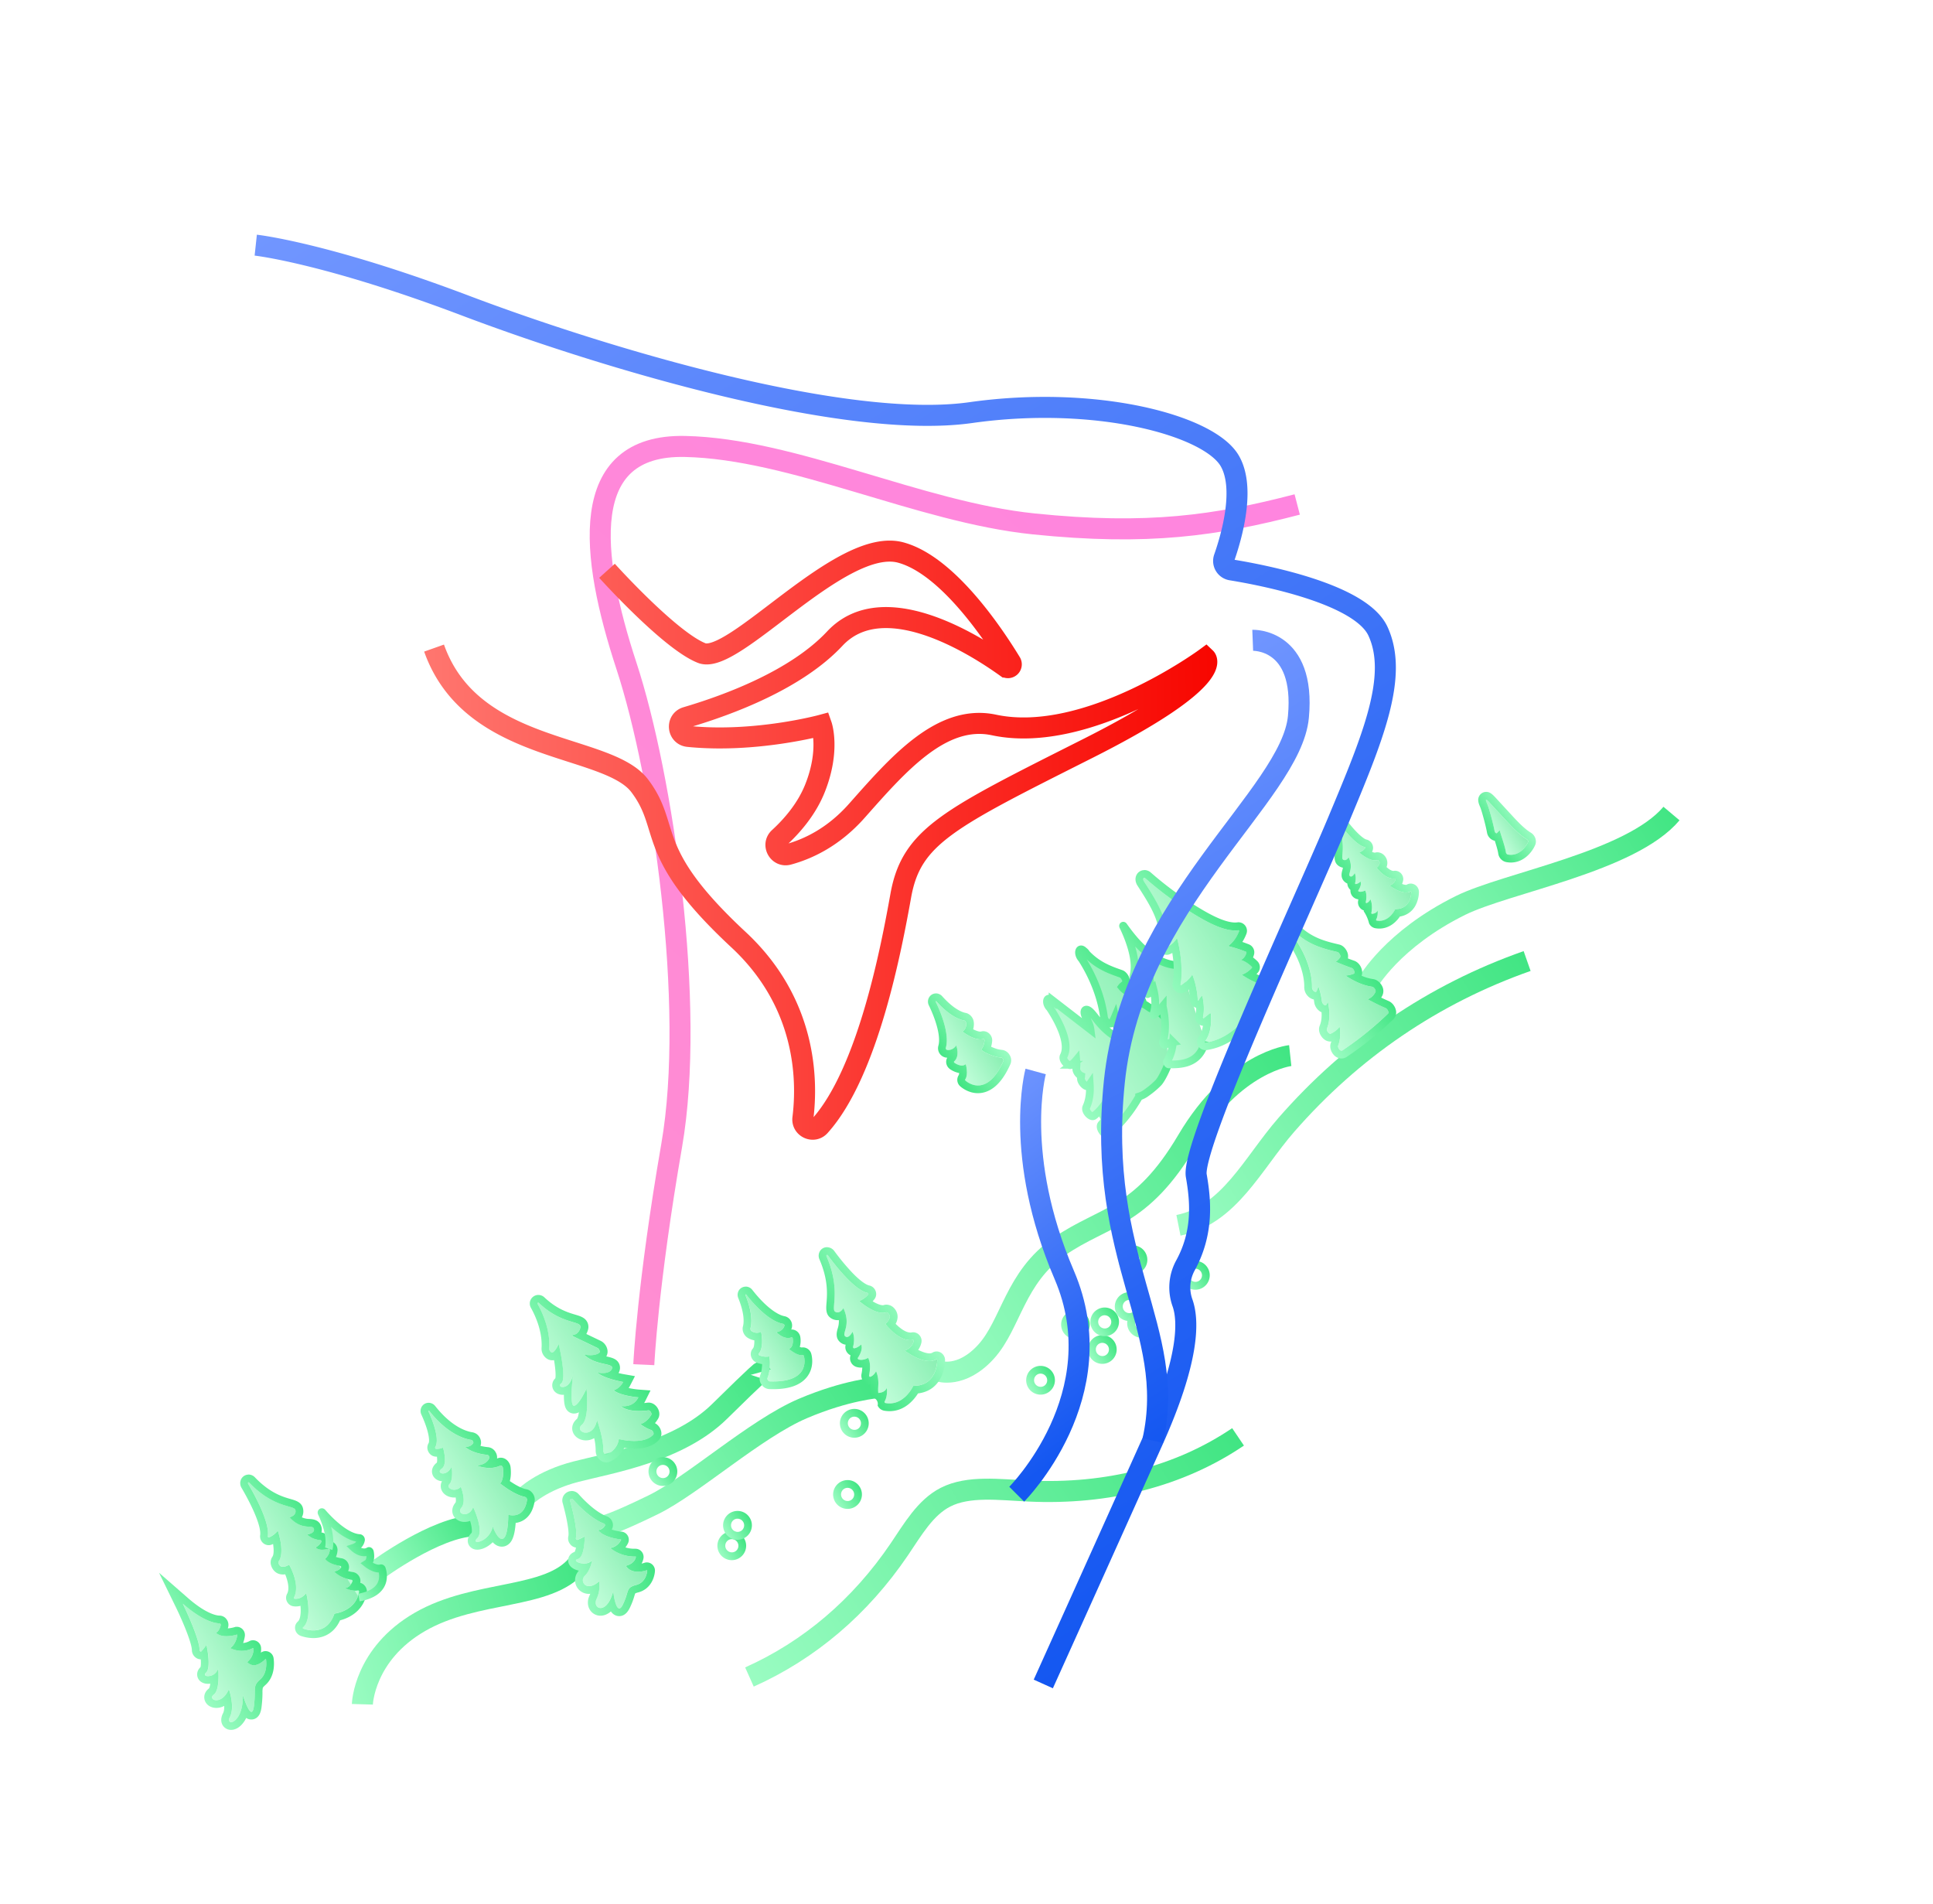 <svg id="Layer_1" data-name="Layer 1" xmlns="http://www.w3.org/2000/svg" xmlns:xlink="http://www.w3.org/1999/xlink" viewBox="0 0 2471.57 2433.84"><defs><style>.cls-1,.cls-18,.cls-19,.cls-20,.cls-21,.cls-22,.cls-23,.cls-24,.cls-25,.cls-30,.cls-36,.cls-53,.cls-54,.cls-55,.cls-56,.cls-57,.cls-58{fill:none;}.cls-2{opacity:0.61;}.cls-3{fill:url(#linear-gradient);}.cls-4{fill:url(#linear-gradient-2);}.cls-5{fill:url(#linear-gradient-3);}.cls-6{fill:url(#linear-gradient-4);}.cls-7{fill:url(#linear-gradient-5);}.cls-8{fill:url(#linear-gradient-6);}.cls-9{fill:url(#linear-gradient-7);}.cls-10{fill:url(#linear-gradient-8);}.cls-11{fill:url(#linear-gradient-9);}.cls-12{fill:url(#linear-gradient-10);}.cls-13{fill:url(#linear-gradient-11);}.cls-14{fill:url(#linear-gradient-12);}.cls-15{fill:url(#linear-gradient-13);}.cls-16{fill:url(#linear-gradient-14);}.cls-17{fill:url(#linear-gradient-15);}.cls-18,.cls-19,.cls-20,.cls-21,.cls-22,.cls-23,.cls-24,.cls-25,.cls-30,.cls-36,.cls-53,.cls-54,.cls-55,.cls-56,.cls-57,.cls-58{stroke-miterlimit:10;}.cls-18,.cls-19,.cls-20,.cls-21,.cls-22,.cls-23,.cls-24,.cls-53,.cls-54,.cls-55,.cls-56,.cls-57,.cls-58{stroke-width:26.87px;}.cls-18{stroke:url(#linear-gradient-16);}.cls-19{stroke:url(#linear-gradient-17);}.cls-20{stroke:url(#linear-gradient-18);}.cls-21{stroke:url(#linear-gradient-19);}.cls-22{stroke:url(#linear-gradient-20);}.cls-23{stroke:url(#linear-gradient-21);}.cls-24{stroke:url(#linear-gradient-22);}.cls-25,.cls-30,.cls-36{stroke-width:9.9px;}.cls-25{stroke:url(#linear-gradient-23);}.cls-26{fill:url(#linear-gradient-24);}.cls-27{fill:url(#linear-gradient-25);}.cls-28{fill:url(#linear-gradient-26);}.cls-29{fill:url(#linear-gradient-27);}.cls-30{stroke:url(#linear-gradient-28);}.cls-31{fill:url(#linear-gradient-29);}.cls-32{fill:url(#linear-gradient-30);}.cls-33{fill:url(#linear-gradient-31);}.cls-34{fill:url(#linear-gradient-32);}.cls-35{fill:url(#linear-gradient-33);}.cls-36{stroke:url(#linear-gradient-34);}.cls-37{fill:url(#linear-gradient-35);}.cls-38{fill:url(#linear-gradient-36);}.cls-39{fill:url(#linear-gradient-37);}.cls-40{fill:url(#linear-gradient-38);}.cls-41{fill:url(#linear-gradient-39);}.cls-42{fill:url(#linear-gradient-40);}.cls-43{fill:url(#linear-gradient-41);}.cls-44{fill:url(#linear-gradient-42);}.cls-45{fill:url(#linear-gradient-43);}.cls-46{fill:url(#linear-gradient-44);}.cls-47{fill:url(#linear-gradient-45);}.cls-48{fill:url(#linear-gradient-46);}.cls-49{fill:url(#linear-gradient-47);}.cls-50{fill:url(#linear-gradient-48);}.cls-51{fill:url(#linear-gradient-49);}.cls-52{fill:url(#linear-gradient-50);}.cls-53{stroke:url(#linear-gradient-51);}.cls-54{stroke:url(#linear-gradient-52);}.cls-55{stroke:url(#linear-gradient-53);}.cls-56{stroke:url(#linear-gradient-54);}.cls-57{stroke:url(#linear-gradient-55);}.cls-58{stroke:url(#linear-gradient-56);}</style><linearGradient id="linear-gradient" x1="1490.02" y1="1467.73" x2="1638.57" y2="1467.73" gradientTransform="translate(-688.95 905.09) rotate(-31.97)" gradientUnits="userSpaceOnUse"><stop offset="0" stop-color="#9afcc2"/><stop offset="1" stop-color="#41e583"/></linearGradient><linearGradient id="linear-gradient-2" x1="144.42" y1="1541.9" x2="229.11" y2="1541.9" xlink:href="#linear-gradient"/><linearGradient id="linear-gradient-3" x1="290.12" y1="1477.01" x2="376.31" y2="1477.01" xlink:href="#linear-gradient"/><linearGradient id="linear-gradient-4" x1="1073.12" y1="1621.43" x2="1159.89" y2="1621.43" xlink:href="#linear-gradient"/><linearGradient id="linear-gradient-5" x1="1933.03" y1="1462.97" x2="1990.93" y2="1462.97" xlink:href="#linear-gradient"/><linearGradient id="linear-gradient-6" x1="371.74" y1="1515.7" x2="415.93" y2="1515.7" xlink:href="#linear-gradient"/><linearGradient id="linear-gradient-7" x1="536.36" y1="1511.48" x2="620.84" y2="1511.48" xlink:href="#linear-gradient"/><linearGradient id="linear-gradient-8" x1="962.44" y1="1567.09" x2="1017.88" y2="1567.09" xlink:href="#linear-gradient"/><linearGradient id="linear-gradient-9" x1="1379.43" y1="1377.95" x2="1434.87" y2="1377.95" xlink:href="#linear-gradient"/><linearGradient id="linear-gradient-10" x1="725.14" y1="1484.87" x2="813.77" y2="1484.87" xlink:href="#linear-gradient"/><linearGradient id="linear-gradient-11" x1="623.75" y1="1684.87" x2="702.68" y2="1684.87" xlink:href="#linear-gradient"/><linearGradient id="linear-gradient-12" x1="1610.26" y1="1457.53" x2="1690.66" y2="1457.53" xlink:href="#linear-gradient"/><linearGradient id="linear-gradient-13" x1="2119.89" y1="1510.1" x2="2152.07" y2="1510.1" xlink:href="#linear-gradient"/><linearGradient id="linear-gradient-14" x1="1805.38" y1="1562.75" x2="1885.6" y2="1562.75" xlink:href="#linear-gradient"/><linearGradient id="linear-gradient-15" x1="1665.05" y1="1436.6" x2="1777.71" y2="1436.6" xlink:href="#linear-gradient"/><linearGradient id="linear-gradient-16" x1="1875.8" y1="1591.3" x2="2330.17" y2="1591.3" xlink:href="#linear-gradient"/><linearGradient id="linear-gradient-17" x1="303.54" y1="1639.97" x2="627.18" y2="1727.11" xlink:href="#linear-gradient"/><linearGradient id="linear-gradient-18" x1="682.25" y1="1678.31" x2="1082.82" y2="1678.31" xlink:href="#linear-gradient"/><linearGradient id="linear-gradient-19" x1="409.96" y1="1562.47" x2="551.68" y2="1562.47" xlink:href="#linear-gradient"/><linearGradient id="linear-gradient-20" x1="616.88" y1="1596.54" x2="973.66" y2="1596.54" xlink:href="#linear-gradient"/><linearGradient id="linear-gradient-21" x1="1143.39" y1="1670.11" x2="1754.49" y2="1670.11" xlink:href="#linear-gradient"/><linearGradient id="linear-gradient-22" x1="1507.79" y1="1693.11" x2="2072.53" y2="1693.11" xlink:href="#linear-gradient"/><linearGradient id="linear-gradient-23" x1="1485.07" y1="1467.73" x2="1639.97" y2="1467.73" xlink:href="#linear-gradient"/><linearGradient id="linear-gradient-24" x1="231" y1="2124.92" x2="319.65" y2="2069.59" gradientTransform="matrix(1, 0, 0, 1, 0, 0)" xlink:href="#linear-gradient"/><linearGradient id="linear-gradient-25" x1="330.84" y1="2009.7" x2="420.76" y2="1953.57" gradientTransform="matrix(1, 0, 0, 1, 0, 0)" xlink:href="#linear-gradient"/><linearGradient id="linear-gradient-26" x1="1152.82" y1="1661.61" x2="1068.06" y2="1725.77" gradientTransform="matrix(1, 0, 0, 1, 0, 0)" xlink:href="#linear-gradient"/><linearGradient id="linear-gradient-27" x1="1776.76" y1="1086.76" x2="1714.95" y2="1133.55" gradientTransform="matrix(1, 0, 0, 1, 0, 0)" xlink:href="#linear-gradient"/><linearGradient id="linear-gradient-28" x1="368.82" y1="1515.7" x2="420.88" y2="1515.7" xlink:href="#linear-gradient"/><linearGradient id="linear-gradient-29" x1="557.98" y1="1908.54" x2="646.41" y2="1853.34" gradientTransform="matrix(1, 0, 0, 1, 0, 0)" xlink:href="#linear-gradient"/><linearGradient id="linear-gradient-30" x1="950.82" y1="1724.8" x2="1017.65" y2="1691.08" gradientTransform="matrix(1, 0, 0, 1, 0, 0)" xlink:href="#linear-gradient"/><linearGradient id="linear-gradient-31" x1="1260.65" y1="1308.45" x2="1201" y2="1353.67" gradientTransform="matrix(1, 0, 0, 1, 0, 0)" xlink:href="#linear-gradient"/><linearGradient id="linear-gradient-32" x1="704.03" y1="1786.01" x2="799.6" y2="1726.36" gradientTransform="matrix(1, 0, 0, 1, 0, 0)" xlink:href="#linear-gradient"/><linearGradient id="linear-gradient-33" x1="726.52" y1="1996.59" x2="825.38" y2="1966.55" gradientTransform="matrix(1, 0, 0, 1, 0, 0)" xlink:href="#linear-gradient"/><linearGradient id="linear-gradient-34" x1="1605.31" y1="1457.53" x2="1692.87" y2="1457.53" xlink:href="#linear-gradient"/><linearGradient id="linear-gradient-35" x1="1940.93" y1="1041.17" x2="1899.56" y2="1072.49" gradientTransform="matrix(1, 0, 0, 1, 0, 0)" xlink:href="#linear-gradient"/><linearGradient id="linear-gradient-36" x1="1661.65" y1="1280.1" x2="1746.49" y2="1227.14" gradientTransform="matrix(1, 0, 0, 1, 0, 0)" xlink:href="#linear-gradient"/><linearGradient id="linear-gradient-37" x1="1475.81" y1="1247.39" x2="1588.18" y2="1177.25" gradientTransform="matrix(1, 0, 0, 1, 0, 0)" xlink:href="#linear-gradient"/><linearGradient id="linear-gradient-38" x1="920.23" y1="1985.71" x2="951.25" y2="1966.35" gradientTransform="matrix(1, 0, 0, 1, 0, 0)" xlink:href="#linear-gradient"/><linearGradient id="linear-gradient-39" x1="927.6" y1="1959.56" x2="958.62" y2="1940.2" gradientTransform="matrix(1, 0, 0, 1, 0, 0)" xlink:href="#linear-gradient"/><linearGradient id="linear-gradient-40" x1="1068.25" y1="1920.13" x2="1099.27" y2="1900.77" gradientTransform="matrix(1, 0, 0, 1, 0, 0)" xlink:href="#linear-gradient"/><linearGradient id="linear-gradient-41" x1="1394.01" y1="1734.78" x2="1425.03" y2="1715.42" gradientTransform="matrix(1, 0, 0, 1, 0, 0)" xlink:href="#linear-gradient"/><linearGradient id="linear-gradient-42" x1="1397.03" y1="1699.53" x2="1428.05" y2="1680.17" gradientTransform="matrix(1, 0, 0, 1, 0, 0)" xlink:href="#linear-gradient"/><linearGradient id="linear-gradient-43" x1="1428.44" y1="1679.92" x2="1459.45" y2="1660.56" gradientTransform="matrix(1, 0, 0, 1, 0, 0)" xlink:href="#linear-gradient"/><linearGradient id="linear-gradient-44" x1="1444.18" y1="1701.33" x2="1475.2" y2="1681.97" gradientTransform="matrix(1, 0, 0, 1, 0, 0)" xlink:href="#linear-gradient"/><linearGradient id="linear-gradient-45" x1="1433.19" y1="1620.16" x2="1464.21" y2="1600.8" gradientTransform="matrix(1, 0, 0, 1, 0, 0)" xlink:href="#linear-gradient"/><linearGradient id="linear-gradient-46" x1="1512.98" y1="1639.93" x2="1544" y2="1620.57" gradientTransform="matrix(1, 0, 0, 1, 0, 0)" xlink:href="#linear-gradient"/><linearGradient id="linear-gradient-47" x1="1315.05" y1="1774.12" x2="1346.07" y2="1754.76" gradientTransform="matrix(1, 0, 0, 1, 0, 0)" xlink:href="#linear-gradient"/><linearGradient id="linear-gradient-48" x1="1359.55" y1="1703.04" x2="1390.57" y2="1683.68" gradientTransform="matrix(1, 0, 0, 1, 0, 0)" xlink:href="#linear-gradient"/><linearGradient id="linear-gradient-49" x1="1076.95" y1="1829.14" x2="1107.96" y2="1809.78" gradientTransform="matrix(1, 0, 0, 1, 0, 0)" xlink:href="#linear-gradient"/><linearGradient id="linear-gradient-50" x1="832.18" y1="1890.79" x2="863.2" y2="1871.43" gradientTransform="matrix(1, 0, 0, 1, 0, 0)" xlink:href="#linear-gradient"/><linearGradient id="linear-gradient-51" x1="739.6" y1="1927.07" x2="1434.45" y2="1927.07" xlink:href="#linear-gradient"/><linearGradient id="linear-gradient-52" x1="279.79" y1="970.48" x2="1674.83" y2="970.48" gradientTransform="translate(-395.82 1090.22) rotate(-49.76)" gradientUnits="userSpaceOnUse"><stop offset="0" stop-color="#ff8dd1"/><stop offset="1" stop-color="#ff85df"/></linearGradient><linearGradient id="linear-gradient-53" x1="544.54" y1="1074.5" x2="1558.45" y2="1074.5" gradientTransform="translate(2116.58 2136.25) rotate(179.31)" gradientUnits="userSpaceOnUse"><stop offset="0" stop-color="#f80600"/><stop offset="1" stop-color="#ff766f"/></linearGradient><linearGradient id="linear-gradient-54" x1="172.46" y1="976.05" x2="2286.52" y2="976.05" gradientTransform="translate(1394.5 -583.6) rotate(57.5)" gradientUnits="userSpaceOnUse"><stop offset="0" stop-color="#7196ff"/><stop offset="1" stop-color="#1457f1"/></linearGradient><linearGradient id="linear-gradient-55" x1="1282.3" y1="892.74" x2="2097.68" y2="892.74" xlink:href="#linear-gradient-54"/><linearGradient id="linear-gradient-56" x1="2169.03" y1="1696.61" x2="2612.8" y2="1696.61" gradientTransform="matrix(0.59, 0.8, -0.8, 0.59, 1256.61, -1291.99)" xlink:href="#linear-gradient-54"/></defs><path class="cls-1" d="M176.46,1460s64.86-115.73,304.33-282.32,499.76-710.6,603.88-697.59,239.47,437.3,393,624.71,151,226.45,247.28,249.88"/><g class="cls-2"><path class="cls-3" d="M1480.55,1291.48m9.38,9.84-9.38-9.84a3.84,3.84,0,0,0-2.76-.31c-3.45,1-9.45-4.32-13.62-6.61a19.66,19.66,0,0,0-2.78-1.24c0-3.5-2.46-8.24-6.4-9.79-4.67-1.84-15.21-5.31-20.53-11.88,1.27-1.63,3.81-3.16,4.63-4,2.7-2.63-1.06-11.17-5.69-12.77-14.68-5.09-29.93-10.57-44.29-25.7l-.2-.31a10.28,10.28,0,0,0-3-3.23c-6-6.11-9,3-2.9,10l.33.36c15.29,24,25,50.12,28.14,74,.93,7.16,8.45,10.69,10.55,7.1a62.39,62.39,0,0,0,3.58-7.18q1,4.79,1.64,9.52c.69,5,5.07,8.74,8.07,8.71.35,2.38,1,9.78,1.21,12.09-26.35-10.64-35.22-30.81-43.22-37.57-5.71-4.82-9.09-.32-4.77,7.87,3.45,6.54,5.21,11,5.82,15.71l-48.49-37.42a6.44,6.44,0,0,0-1.82-1.22c-6.34-4.1-7.24,5.54-1.76,10.75,13.59,20.53,25.58,46.48,17.81,61.58-2.63,5.11,6.13,13.92,9.75,11.23a36.64,36.64,0,0,0,6.31-6,54.06,54.06,0,0,1,0,10.33c-.41,4.14,3.09,8.49,6.26,9.92-.08.88-.18,1.77-.29,2.64-.67,5.42,7.42,13.35,10,9.8.43-.59.84-1.21,1.26-1.82.78,11.21-.67,21.09-4.4,29.19-2.42,5.25,6.12,14,9.75,11.23a63.8,63.8,0,0,0,12-12.23c-.22,3-.46,5.9-.74,8.82-.25,2.56,1.37,5.66,3.42,7.86a69.08,69.08,0,0,1-5.17,6.42c-3.81,4.31,4.86,15.87,9.11,12.31,15.39-12.93,28.45-29,39.14-47.9a29.57,29.57,0,0,0,9.49-4.9,105.61,105.61,0,0,0,15.13-12.74c4.23-4.49,10.33-17.55,12.67-24.22"/><path class="cls-4" d="M233.82,2050.21s21.15,43.26,21.47,59.16c0,1.16,1.38,2.4,2,1.81a56,56,0,0,0,6.8-8.61s6.52,29.34-.47,35.47,11.67,7.66,15.42-5.23c0,0,2.78,27.29-5.67,33.44s9.48,15.19,19.34-6.8c0,0,8,22.27,1.35,35.22s17.22,9.47,16.5-27.89c0,0,11.26,36.94,14.16,14s-2.3-24.94,8.18-34.12c9.08-7.95,7.76-21.92,7.25-25.54-.05-.32-.39-.61-.54-.45-2.33,2.43-14.42,14.09-23.44,3.9,0,0,8.62-6.36,7.93-17.32,0-.29-.34-.61-.52-.51-2.45,1.38-14.51,7.37-29.29,0,0,0,7.39-4,9.14-16.62,0-.28-.28-.67-.49-.61-3.23,1-19,5.27-26.84-2.41,0,0,4.27-1.17,6.24-9.73.2-.86-.75-2.23-1.55-2.23C275.44,2075.17,259.68,2072.81,233.82,2050.21Z"/><path class="cls-5" d="M317.45,1897.11c9.86,16.81,27.44,49.7,24.95,66.72-.1.68.66,1.62,1.18,1.45,2.31-.76,6.89-2.9,11.63-8.61,0,0,9.43,27.59,1.08,39.19-1.23,1.71.85,5.91,3.29,6.64s5.57.4,10.05-2.4c0,0,15,25.75,6.07,42.18-.22.41.28,1.28.77,1.34,2.77.36,9.2.22,15-7.18,0,0,8.81,32.9-4.23,44.06-.34.28,0,1.21.59,1.4,6.4,2.27,30.32,8.6,39.79-19.23,0,0,27.19-2.66,31.6-28,.13-.75-.72-1.85-1.33-1.71-2.7.61-8.58,1.08-16.62-3.17,0,0,5.84.71,9.63-8.5a1.67,1.67,0,0,0-1.12-1.85c-4.16-.52-14.88-2.6-22.53-10.64,0,0,5.91-.65,9-5.07.38-.54-.31-1.84-1-2-4.47-.66-15.18-2.86-19.51-9,0,0,5.68-4.88,6-11.37,0-.79-.8-1.78-1.37-1.61-3.32,1-12.33,3-16.71-1.62,0,0,5.79-3.19,7.43-7.48a1.66,1.66,0,0,0-1.15-1.82c-3.37-.26-11.46-1.51-16.94-7.3,0,0,10.23-1.52,8.38-7.39s-15.31,3.07-31.18-14.61c0,0,9.1-1.89,7.63-9.08-1.36-6.66-27.12-1.78-58.85-35C317.52,1894.07,316.4,1895.31,317.45,1897.11Z"/><path class="cls-6" d="M1058.82,1605.12c11.5,15.59,34.62,44.38,50.55,47.73.63.13,1.2,1.22.88,1.67a26.59,26.59,0,0,1-11.61,8.64s21.2,18.85,34.33,14.5c1.94-.64,5,2.88,4.76,5.57-.18,2.54-1.56,5.68-5.57,9.19,0,0,17.66,23.79,35.28,20.5.44-.08,1,.71.92,1.22-.62,2.88-2.95,9.25-11.49,12.47,0,0,26.12,20.06,40.47,10.89.37-.24,1.06.46,1.05,1.07-.19,7.15-2.78,33.16-30.68,33.06,0,0-11.67,26.17-35.6,21.89-.71-.12-1.39-1.35-1.06-1.91,1.47-2.48,3.89-8.18,2.89-17.65,0,0-1.38,6.07-10.83,6.68-.63,0-1.42-1.05-1.26-1.75,1-4.32,2.8-15.71-1.71-26.08,0,0-2.59,5.66-7.58,7.24-.61.2-1.52-.93-1.37-1.71,1-4.67,2.68-16.09-1.31-22.52,0,0-6.27,4-12.11,2-.71-.23-1.3-1.4-1-1.91,2-3,6.94-11.24,4.3-17.21,0,0-4.82,4.68-9.17,4.85-.63,0-1.4-1.1-1.22-1.77.92-3.45,2.59-11.94-.66-19.39,0,0-4.85,9.68-9.42,5.82s8-14.2-2.25-36.07c0,0-4.8,8.41-10.67,4.48-5.43-3.63,7.72-27.63-10.81-70.62C1056.1,1604.15,1057.59,1603.46,1058.82,1605.12Z"/><path class="cls-7" d="M1711.41,1051.07c7.68,10.39,23.1,29.6,33.73,31.84.42.09.8.81.59,1.11a17.74,17.74,0,0,1-7.75,5.77s14.15,12.57,22.91,9.68c1.29-.43,3.3,1.91,3.17,3.71s-1,3.79-3.71,6.13c0,0,11.77,15.87,23.54,13.68.28-.06.68.47.61.81-.42,1.92-2,6.17-7.67,8.32,0,0,17.43,13.38,27,7.27.25-.16.71.3.7.71-.12,4.77-1.85,22.12-20.46,22.05,0,0-7.79,17.47-23.76,14.61-.47-.08-.93-.9-.71-1.27,1-1.66,2.6-5.46,1.93-11.78,0,0-.92,4-7.22,4.46-.42,0-1-.7-.84-1.17.64-2.88,1.86-10.48-1.14-17.4,0,0-1.73,3.77-5.06,4.83-.41.13-1-.62-.91-1.14.63-3.12,1.78-10.74-.88-15,0,0-4.18,2.66-8.08,1.36-.47-.16-.86-.94-.64-1.28,1.34-2,4.63-7.5,2.87-11.48,0,0-3.21,3.12-6.12,3.23-.42,0-.93-.73-.81-1.18.61-2.3,1.72-8-.44-12.93,0,0-3.24,6.45-6.29,3.88s5.32-9.48-1.5-24.07c0,0-3.2,5.62-7.11,3-3.63-2.43,5.15-18.44-7.22-47.12C1709.6,1050.42,1710.59,1050,1711.41,1051.07Z"/><path class="cls-8" d="M420.29,1979.8s5.29-15.3-9-45.63c-.46-1,.21-1.49.91-.68,7.79,9,29.43,31.84,47.77,32.78a2.23,2.23,0,0,1,1.59,2.29c-.54,2.9-2.47,7.78-9.15,10,0,0,10.2,9.74,19.22,4.22.4-.24,1.13.42,1.28,1.15.72,3.56,1.7,11.67-3.46,14.89,0,0,10.3,8.28,17.64,6,.38-.12,1,.34,1.17,1,1.9,5.74,7.5,29.79-29.31,36.4"/><path class="cls-9" d="M547.8,1804.24c5,10.88,15,35.54,8.65,45.83-.4.64.4,2.09,1.21,2.15a21,21,0,0,0,8.76-1.59s6.51,21.11-1.72,26.91,6.31,11.29,12.77-2.67c0,0,2.47,17-2.76,22.25s7.14,11.44,14.44,3.57c0,0,7.75,18.35.75,26.7s9.72,13.8,15.05-.79c0,0,14.66,30.59,5.22,39.79s15.63,5.48,19.86-15c0,0,6.68,19,13.37,15.5s6.48-30.54,6.48-30.54,20,7,24-19.07a3.78,3.78,0,0,0-2.48-3.67c-4.62-.76-14.94-4-32-17.11,0,0,5.33-4.44,3.59-19.89-.2-1.78-2-3.6-3.08-3.08-4.56,2.2-15.32,5.7-30.44-.08,0,0,12.17-.24,16.14-9.52.57-1.34-1-3.92-2.49-4.05-6.31-.55-19.75-2.64-29.09-10.57a10.68,10.68,0,0,0,10.9-4.22c.87-1.14-.65-4-2.26-4.27-9-1.33-30.57-7.63-53.88-37.14C548.11,1802.72,547.32,1803.19,547.8,1804.24Z"/><path class="cls-10" d="M981.31,1761.71c-.53,1.45,1.16,4.09,2.67,4.15,50.07,2,45.38-26.91,43.9-32.43-.16-.62-.73-1.14-1.14-1.08-7.87,1.23-18-7.95-18-7.95,5.66-2.37,5.31-10.17,4.84-13.63-.09-.71-.8-1.43-1.24-1.25-9.89,4-19.76-6.52-19.76-6.52,7.17-1.17,9.58-5.55,10.39-8.21a2.25,2.25,0,0,0-1.47-2.37c-19.12-3.29-39.88-27.77-47.29-37.26-.67-.85-1.41-.46-1,.53,9.83,24.11,7.68,37.78,6.33,42.47a3.92,3.92,0,0,0,1.83,3.71c2.64,1.57,7.07,3.18,11.82.5,0,0,4.39,20-3.15,28.14-.46.49.13,1.86,1,2.17,2.78,1,7.72,2.41,12.46,1.28,0,0,2,4.47.38,17.76A45.07,45.07,0,0,1,981.31,1761.71Z"/><path class="cls-11" d="M1280.42,1352.05c1.54.16,3.16,2.84,2.55,4.22-20.16,45.88-44.1,29-48.42,25.2-.48-.43-.7-1.16-.46-1.5,4.56-6.53.75-19.64.75-19.64-4.62,4.05-11.47.3-14.38-1.64-.59-.39-.92-1.35-.57-1.66,8-7.11,2.83-20.61,2.83-20.61-4.21,5.92-9.2,6.17-12,5.72a2.26,2.26,0,0,1-1.48-2.37c5.45-18.61-7.43-48-12.7-58.85-.47-1,.21-1.46.92-.67,17.34,19.42,30.56,23.49,35.37,24.35,1.15.2,2.41,1.83,2.53,3.27.25,3.06-.25,7.75-4.74,10.84,0,0,16,12.71,26.66,9.53.65-.2,1.61.94,1.53,1.81-.28,3-1.22,8-4.32,11.75,0,0,3.15,3.73,15.79,8.15A45.38,45.38,0,0,0,1280.42,1352.05Z"/><path class="cls-12" d="M689,1665.66a1.09,1.09,0,0,0-1.71,1.31c6.42,11.47,16.37,33.41,14.89,57.2-.16,2.54,2.8,5.77,4.38,4.75,2.21-1.43,4.93-4.51,7.63-10.92,0,0,10.81,44.87,3.28,50.57s13.7,11.29,15.64-16.71c0,0-5.63,45.2.55,45.31s16.2-22,16.2-22,4.31,38-6,46.41,14.13,20,19.44-6.18c0,0,8.54,23.66,8.1,39.46-.07,2.49,2.64,5.49,4.27,4.71,5.61-2.7,13.94-8.55,15.54-19.9,0,0,31.32,8.33,44-5.68,1.24-1.37-.5-5.16-2.7-5.87-3.26-1.06-7.86-3.22-13.84-7.57,0,0,8-1.52,14-11.78,1.1-1.88-1.54-6-3.67-5.75-9.53,1.24-26.64,2.14-35.34-5.59,0,0,15.37,3.3,22.49-11.07,0,0-22.7-1.71-31.69-9a20.52,20.52,0,0,0,12.24-10.61s-24.89-4.32-33.08-12.11c0,0,15.38,3.3,18.69-4.72s-20.31-3.21-35.84-18.32c0,0,13.43,3,19.74-2.27,1.4-1.18-.17-5-2.46-6.15l-31.47-15.08c-.59-.29-.88-1.33-.37-1.37,3.07-.25,7.94-1.83,10-9C744.93,1687.51,719.83,1694.85,689,1665.66Z"/><path class="cls-13" d="M732.39,1916.65a2.05,2.05,0,0,0-3.52,1.9c3.69,13.47,9.76,38.29,7.35,47.7-.25,1,1,2.49,1.74,2.22a51.43,51.43,0,0,0,9.56-4.53s.34,26.57-8.85,29,11.14,10.68,18.32,1.49c0,0-1.93,12.77-9.15,19.68-7.65,7.31,2,21.72,18.07,7.35a38.19,38.19,0,0,1-3.12,22.19c-6.27,13.37,13.2,21.52,21.19-9.46,0,0,3.81,34.59,12.41,16.84s3.31-21.37,17.1-25c11.93-3.12,13.76-15.1,14-18.27,0-.28-.29-.64-.49-.57-3.15,1.13-19.31,6.17-26.92-5.6,0,0,11.07-2,12.87-11.25,0-.25-.23-.64-.45-.62-3,.22-17.83.61-32.51-11,0,0,9.12-.49,14-10.21a.48.48,0,0,0-.38-.7c-3.8-.4-22.29-2.79-29.22-12.06,0,0,5,.63,9.21-5.65.43-.63-.31-2.12-1.19-2.43C767.13,1945.88,752.61,1939.2,732.39,1916.65Z"/><path class="cls-14" d="M1540.8,1331c-7,31-33.82,29.62-46.12,29.71-1.5,0-3.15-2.77-2.39-4,4.08-6.64,6.63-15.05,7.47-24.68a27.58,27.58,0,0,0-9.8,3.76c-1.24.78-3.47-1.91-3-3.58,3.7-12.59,3.66-28.63-.29-45.83a83.42,83.42,0,0,1-11.63,11.4c-.22.17-.67-.37-.55-.67,3.35-8.33,3.46-19.91.24-32.32a20.25,20.25,0,0,1-7.4,6.06c-.24.12-.64-.44-.5-.7,3.66-6.8,4.45-16.76,2.14-27.74a55.23,55.23,0,0,1-16.94,8.8c-1.3.42-3.21-2.15-2.78-3.71,4.61-16.53-2.24-40.5-13.21-63.54-.27-.57.19-.8.55-.28,10.86,15.32,21.87,28.1,34.29,36.93,13.28,9.45,26.93,14.11,38.16,13"/><path class="cls-15" d="M1914,1065c1.33-1.4,2.73-2.86,3.48-3.71,2.07,7.65,6.84,20.39,8,28.41a3.35,3.35,0,0,0,2.12,2.66c14.07,2.84,23.11-9,26.22-16,.4-.9-.37-2.6-1.47-3.26-9.75-5.88-19.18-16-28.2-25.79q-8.82-9.57-17.64-19.15c-5.63-6.12-8.8-9.37-4.81-.09,2.18,5.06,7.59,24.87,9.3,34.5C1911.35,1064.29,1913.22,1065.81,1914,1065Z"/><path class="cls-16" d="M1758.72,1268.07c1.08-2.22-2-6.37-4.25-6.67-10.75-1.46-22.46-6.45-34.08-14.28a35.85,35.85,0,0,0,10.48-2.27c2.21-.85.38-6.38-2.64-7.43q-10.07-3.51-20.29-7.91a21.52,21.52,0,0,0,5.4-5.37c.59-.85.71-2.12,0-3.76-.63-1.39-2-3.07-3.13-3.34-17.52-4.12-37.07-8.77-55.51-26.51-3.43-3.31-5.21.47-2.64,4.37q3.66,5.56,7.56,10.93c11.49,18.38,18.29,39.44,18,56.34-.08,3.83,4.65,7.58,5.92,4.86a37.75,37.75,0,0,0,2.23-6.25,94.63,94.63,0,0,1,4.54,19.38,7.15,7.15,0,0,0,2.82,4.39c1.43,1,2.47.57,3-.44s1.18-2.27,1.71-3.47c2.94,13.19,2.56,25.28-1.19,34.17-1,2.47,2.72,7.54,4.9,6.58a30.85,30.85,0,0,0,11.45-8.82c1.26,9.19.62,17.47-2,24-.51,1.25.23,3.51,1.56,5,1.48,1.67,2.83,1.91,3.85,1.23a419.39,419.39,0,0,0,46.09-35.68q6.22-5.55,12.27-11.38c1.59-1.53-.64-6-3.16-7.09-7.59-3.28-15.23-7.06-22.9-11.26A17.83,17.83,0,0,0,1758.72,1268.07Z"/><path class="cls-17" d="M1465,1123.29c-2.75-2.4-4.51.36-2.35,3.69,11.38,17.63,23,35.93,27.05,53.2,2.61,11.14,2,20.64,1.09,29.63-.06.53.55,1.25.92,1.08a29.28,29.28,0,0,0,12.58-10.81c.22-.34.86.09,1,.7,5.4,21.62,6.69,41.76,3.75,58.07-.1.54.58,1.33,1,1.1a51.33,51.33,0,0,0,14-13.29c.22-.29.78.06,1,.62a107.52,107.52,0,0,1,6.43,30.86c0,.67.83,1.3,1.06.82a17.64,17.64,0,0,1,4-5.63c.26-.25.87.24,1,.81,2.09,10,2.29,19.12.59,26.47-.13.55.6,1.37,1,1.09l8.15-6.36c.31-.24.94.35,1,.92,1.28,15-1.47,27.45-7.73,35.32-.3.37.31,1.36.79,1.29,37.36-5.7,59.27-38.82,79.74-71.4.23-.36-.22-1.17-.7-1.25-9.64-1.49-20.37-6-31.22-13.27-.49-.33-.69-1.12-.33-1.27a31.19,31.19,0,0,0,12.1-8.61c.19-.22,0-.76-.29-1.1-4-4-8.34-6.81-12.25-8.1-.53-.18-.91-1.1-.53-1.32,2.89-1.69,5-4.69,6-8.7a1.2,1.2,0,0,0-.65-1.15,168.07,168.07,0,0,0-21.18-6.84c-.52-.13-.93-1-.59-1.31,5.66-4.28,10.08-10.45,13-18.19.18-.45-.4-1.26-.84-1.2-14.06,2-32.33-6.19-50.17-16.56A445.48,445.48,0,0,1,1465,1123.29Z"/></g><path class="cls-18" d="M1749,1256.13s31-55.39,118.41-98.65c58.91-29.15,217.81-55.73,269.79-117.48"/><path class="cls-19" d="M463.32,2178.69s1.82-63.92,73.63-105.35,164.11-28,201.29-73.25"/><path class="cls-20" d="M773.67,1950.14s11-1.82,61.49-26.45,130.72-97.26,191.35-123.09c55.89-23.82,95.89-26.64,95.89-26.64"/><path class="cls-21" d="M483.12,2006.69s73.76-54.4,122.9-56.12"/><path class="cls-22" d="M671.42,1913.57s20.33-20.74,64.92-32.22,131.49-25.58,183.8-77.12S972.81,1754,972.81,1754"/><path class="cls-23" d="M1200.37,1752.77s28.82,10.19,60.66-25.11,36.41-94.7,93.61-134.26,104.28-35.38,163.55-135.78,131.52-108.2,131.52-108.2"/><path class="cls-24" d="M1506.79,1566.39c65-13,94.75-78.87,137.66-128.09,84.4-96.81,188.6-167.73,308.16-209.75"/><path class="cls-25" d="M1480.55,1291.48m9.38,9.84-9.38-9.84a3.84,3.84,0,0,0-2.76-.31c-3.45,1-9.45-4.32-13.62-6.61a19.66,19.66,0,0,0-2.78-1.24c0-3.5-2.46-8.24-6.4-9.79-4.67-1.84-15.21-5.31-20.53-11.88,1.27-1.63,3.81-3.16,4.63-4,2.7-2.63-1.06-11.17-5.69-12.77-14.68-5.09-29.93-10.57-44.29-25.7l-.2-.31a10.28,10.28,0,0,0-3-3.23c-6-6.11-9,3-2.9,10l.33.36c15.29,24,25,50.12,28.14,74,.93,7.16,8.45,10.69,10.55,7.1a62.39,62.39,0,0,0,3.58-7.18q1,4.79,1.64,9.52c.69,5,5.07,8.74,8.07,8.71.35,2.38,1,9.78,1.21,12.09-26.35-10.64-35.22-30.81-43.22-37.57-5.71-4.82-9.09-.32-4.77,7.87,3.45,6.54,5.21,11,5.82,15.71l-48.49-37.42a6.44,6.44,0,0,0-1.82-1.22c-6.34-4.1-7.24,5.54-1.76,10.75,13.59,20.53,25.58,46.48,17.81,61.58-2.63,5.11,6.13,13.92,9.75,11.23a36.64,36.64,0,0,0,6.31-6,54.06,54.06,0,0,1,0,10.33c-.41,4.14,3.09,8.49,6.26,9.92-.08.88-.18,1.77-.29,2.64-.67,5.42,7.42,13.35,10,9.8.43-.59.84-1.21,1.26-1.82.78,11.21-.67,21.09-4.4,29.19-2.42,5.25,6.12,14,9.75,11.23a63.8,63.8,0,0,0,12-12.23c-.22,3-.46,5.9-.74,8.82-.25,2.56,1.37,5.66,3.42,7.86a69.08,69.08,0,0,1-5.17,6.42c-3.81,4.31,4.86,15.87,9.11,12.31,15.39-12.93,28.45-29,39.14-47.9a29.57,29.57,0,0,0,9.49-4.9,105.61,105.61,0,0,0,15.13-12.74c4.23-4.49,10.33-17.55,12.67-24.22"/><path class="cls-26" d="M233.82,2050.21c25.86,22.6,41.62,25,46.92,25,.8,0,1.75,1.37,1.55,2.23-2,8.56-6.24,9.73-6.24,9.73,3.54,3.46,8.68,4.49,13.56,4.49a48.67,48.67,0,0,0,13.28-2.08h.05c.21,0,.47.37.44.62-1.75,12.64-9.14,16.62-9.14,16.62a33,33,0,0,0,14.75,3.57,30.51,30.51,0,0,0,14.54-3.61.1.1,0,0,1,.07,0c.18,0,.43.27.45.53.69,11-7.93,17.32-7.93,17.32a11,11,0,0,0,8.46,4.11c6.84,0,13.34-6.3,15-8a.14.14,0,0,1,.1-.05c.17,0,.4.24.44.5.51,3.62,1.83,17.59-7.25,25.54-10.48,9.18-5.28,11.21-8.18,34.12-.69,5.43-1.84,7.5-3.21,7.5-4.39,0-10.95-21.52-10.95-21.52.48,24.86-9.93,34.72-15,34.72-2.55,0-3.74-2.5-1.51-6.83,6.66-13-1.35-35.22-1.35-35.22-4.74,10.57-11.34,14-16,14-5,0-7.75-4-3.36-7.17,8.45-6.15,5.67-33.44,5.67-33.44a13.72,13.72,0,0,1-13,9.81c-3.55,0-5.6-1.83-2.46-4.58,7-6.13.47-35.47.47-35.47a56.61,56.61,0,0,1-6.8,8.61.51.51,0,0,1-.37.15c-.64,0-1.56-1-1.58-2-.32-15.9-21.47-59.16-21.47-59.16m-30.47-39.78,21.57,44.12c7.81,16,20.28,45,20.48,55,.12,6.28,5.32,11.6,11.36,11.66.3,4.55.2,8.25-.4,10-5.78,5.6-4.17,11.55-3.52,13.29,1.89,5,6.82,8,13.19,8a20.7,20.7,0,0,0,2.9-.2c-.4,2.89-1,5.1-1.71,6.12-6.1,4.61-6.79,10.83-5.38,15.16,1.92,5.9,7.75,9.72,14.84,9.72a21.78,21.78,0,0,0,10.06-2.56c.1,3.61-.3,7-1.54,9.38-3.89,7.57-1.92,12.88-.4,15.37a12.4,12.4,0,0,0,10.72,5.89c4.5,0,9.17-2.23,13.14-6.27a34.46,34.46,0,0,0,6.19-9,11.49,11.49,0,0,0,6.61,2c4.66,0,8.73-2.81,10.87-7.51a29.84,29.84,0,0,0,2.16-8.64,147.19,147.19,0,0,0,1.16-18.17,27.5,27.5,0,0,1,.4-6.06c.18-.52.91-1.58,3.33-3.7,5.59-4.9,9.22-11.94,10.48-20.36a50.1,50.1,0,0,0,0-14,10.47,10.47,0,0,0-10.24-9,10.12,10.12,0,0,0-6,2,28.8,28.8,0,0,0,.26-6.07,10.43,10.43,0,0,0-10.33-9.81,10,10,0,0,0-5,1.32,20,20,0,0,1-7.66,2.22,41.54,41.54,0,0,0,2.23-8.84,10.51,10.51,0,0,0-2.52-8.32,10.25,10.25,0,0,0-7.73-3.56h-1.5l-1.47.45a40.23,40.23,0,0,1-8.56,1.58c.19-.65.37-1.32.53-2a11.75,11.75,0,0,0-2.38-9.94,11.27,11.27,0,0,0-8.76-4.42c-2.47,0-16-1.17-40.47-22.55l-37-32.32Z"/><path class="cls-27" d="M317.76,1894.89a1.7,1.7,0,0,1,1.14.63c31.73,33.2,57.49,28.32,58.85,35,1.47,7.19-7.63,9.08-7.63,9.08,15.87,17.68,29.33,8.74,31.18,14.61s-8.38,7.39-8.38,7.39c5.48,5.79,13.57,7,16.94,7.3a1.66,1.66,0,0,1,1.15,1.82c-1.64,4.29-7.43,7.48-7.43,7.48,2.11,2.25,5.28,2.93,8.37,2.93a31,31,0,0,0,8.34-1.31l.13,0c.56,0,1.27.9,1.24,1.63-.27,6.48-6,11.36-6,11.36,4.33,6.18,15,8.38,19.51,9,.73.11,1.42,1.41,1,2-3.11,4.42-9,5.07-9,5.07,7.65,8,18.37,10.12,22.53,10.64a1.67,1.67,0,0,1,1.12,1.85c-3.29,8-8.12,8.52-9.34,8.52a1.64,1.64,0,0,1-.29,0,27.61,27.61,0,0,0,12.86,3.57,16.74,16.74,0,0,0,3.76-.4H458c.59,0,1.34,1,1.22,1.72-4.41,25.31-31.6,28-31.6,28-5.95,17.48-17.59,21.48-27,21.48a39.31,39.31,0,0,1-12.77-2.25c-.55-.19-.93-1.12-.59-1.4,13-11.16,4.23-44.06,4.23-44.06-4.81,6.15-10.07,7.29-13.3,7.29a13.29,13.29,0,0,1-1.69-.11c-.49-.07-1-.93-.77-1.34,9-16.43-6.07-42.18-6.07-42.18-3.19,2-5.76,2.72-7.81,2.72a7.76,7.76,0,0,1-2.24-.32c-2.44-.73-4.52-4.93-3.29-6.64,8.35-11.6-1.08-39.19-1.08-39.19-4.74,5.71-9.32,7.84-11.63,8.61a.32.32,0,0,1-.13,0c-.5,0-1.14-.85-1.05-1.47,2.49-17-15.09-49.91-24.95-66.72-.73-1.25-.42-2.22.31-2.22m0-9.91a10.62,10.62,0,0,0-9.18,5.33,11.67,11.67,0,0,0,.33,11.81c16,27.36,25.13,50.46,23.69,60.28a11.27,11.27,0,0,0,2.7,9,10.84,10.84,0,0,0,8.15,3.81,10.52,10.52,0,0,0,3.25-.52c.75-.25,1.57-.56,2.45-1,1.06,7.16,1,13.71-.9,16.34a12.9,12.9,0,0,0-1.42,11.81c1.3,3.84,4.59,8.5,9.91,10.1a17.54,17.54,0,0,0,5.08.74,19.05,19.05,0,0,0,2.8-.21c3.1,7.67,6,18.44,2.39,25a10.65,10.65,0,0,0-.06,9.94,10.89,10.89,0,0,0,8.23,5.94,22.71,22.71,0,0,0,3,.2,24.25,24.25,0,0,0,6-.78c.07.76.12,1.53.17,2.32.49,8.81-.85,15.47-3.57,17.8a10.43,10.43,0,0,0-3.42,9.82,11.09,11.09,0,0,0,7.12,8.44,49.59,49.59,0,0,0,16.09,2.82c9.21,0,25.22-3.1,34.22-22.7a54.36,54.36,0,0,0,11.52-4.39c12.45-6.49,20.28-17.05,22.63-30.56a11.44,11.44,0,0,0-2.61-9.32,11.26,11.26,0,0,0-5.77-3.68,11.3,11.3,0,0,0-1.34-8.17,11.14,11.14,0,0,0-8.24-5.58,34.22,34.22,0,0,1-5.94-1.33,10.94,10.94,0,0,0,.27-9.44,11.41,11.41,0,0,0-8.66-6.86,39.9,39.9,0,0,1-7.18-1.72,23,23,0,0,0,2.06-8.48,11.7,11.7,0,0,0-3.28-8.51,10.85,10.85,0,0,0-7.32-3.42,11.46,11.46,0,0,0-1.8-5.58,11.08,11.08,0,0,0-8.18-5.26,14,14,0,0,0-.23-7.84c-2.73-8.65-11.13-9.18-15.17-9.44a23.78,23.78,0,0,1-9.64-2.1,16.11,16.11,0,0,0,1.52-11.15c-1.66-8.13-9.27-10.32-16-12.25-9.81-2.82-26.24-7.54-45.41-27.59a11.46,11.46,0,0,0-8.29-3.7Z"/><path class="cls-28" d="M1057.41,1604.18a2,2,0,0,1,1.41.94c11.51,15.59,34.62,44.38,50.55,47.73.63.13,1.2,1.22.88,1.67a26.59,26.59,0,0,1-11.61,8.64s17,15.15,30,15.15a13.56,13.56,0,0,0,4.29-.65,1.61,1.61,0,0,1,.49-.07c1.91,0,4.44,3.17,4.27,5.64s-1.56,5.68-5.57,9.19c0,0,15.45,20.81,31.87,20.81a18.81,18.81,0,0,0,3.41-.31h.07c.42,0,1,.75.85,1.23-.62,2.88-2.95,9.25-11.49,12.47,0,0,17.31,13.29,31.49,13.29a16.34,16.34,0,0,0,9-2.4.34.34,0,0,1,.17,0c.38,0,.89.59.88,1.12-.19,7.14-2.77,33.06-30.52,33.06h-.16s-10,22.37-30.39,22.37a28.94,28.94,0,0,1-5.21-.48c-.71-.12-1.39-1.35-1.06-1.91,1.47-2.48,3.89-8.18,2.89-17.65,0,0-1.38,6.07-10.83,6.68h0c-.62,0-1.37-1.06-1.22-1.75,1-4.32,2.8-15.71-1.71-26.08,0,0-2.59,5.66-7.57,7.24l-.15,0a1.67,1.67,0,0,1-1.23-1.73c1-4.68,2.68-16.1-1.31-22.53a18.27,18.27,0,0,1-8.66,2.56,10.7,10.7,0,0,1-3.45-.54c-.71-.23-1.3-1.4-1-1.91,2-3,6.94-11.24,4.3-17.21,0,0-4.82,4.68-9.17,4.85h0c-.63,0-1.38-1.11-1.2-1.77.92-3.45,2.59-11.94-.66-19.39,0,0-3.37,6.73-7.14,6.73a3.47,3.47,0,0,1-2.28-.91c-4.57-3.86,8-14.2-2.26-36.07,0,0-3.14,5.53-7.46,5.53a5.65,5.65,0,0,1-3.2-1c-5.43-3.63,7.72-27.63-10.81-70.62-.49-1.13-.13-1.84.5-1.84m0-9.9h0a10.55,10.55,0,0,0-8.85,4.77,11.31,11.31,0,0,0-.74,10.89c11.3,26.21,9.83,44.43,9,55.31-.6,7.46-1.22,15.16,5.44,19.62a15.6,15.6,0,0,0,8.7,2.72,14.39,14.39,0,0,0,1.62-.09,29.78,29.78,0,0,1-1.5,10.84c-1.17,4.16-3.35,11.91,3.21,17.45a13.48,13.48,0,0,0,7,3.14c0,.12-.06.23-.09.32a11.48,11.48,0,0,0,2.1,9.83,11.28,11.28,0,0,0,4.26,3.42,10.86,10.86,0,0,0-.09,7.42,11.62,11.62,0,0,0,7.21,7.31,20.63,20.63,0,0,0,6.59,1q.65,0,1.26,0a49.48,49.48,0,0,1-1,8.14,11.41,11.41,0,0,0,2.45,9.46,11,11,0,0,0,8.48,4.13l.67,0a42.5,42.5,0,0,1-.9,6.77,11.37,11.37,0,0,0,2.33,9.59,8.34,8.34,0,0,1,7.59,10.38,11.4,11.4,0,0,0,8.26,6.57,40.27,40.27,0,0,0,7,.63c19.39,0,31.22-14.47,36.39-22.7,24.65-2.88,34.1-24.06,34.57-42.38a11.12,11.12,0,0,0-3.18-8,10.55,10.55,0,0,0-7.59-3.26,10.16,10.16,0,0,0-5.51,1.62,6.7,6.7,0,0,1-3.64.83c-4.16,0-9.48-2-14.41-4.43a26.83,26.83,0,0,0,4.09-9.32,10.94,10.94,0,0,0-2.26-9.2,10.62,10.62,0,0,0-8.27-4,10.77,10.77,0,0,0-1.88.17,8.43,8.43,0,0,1-1.6.15c-6.42,0-13.88-6-18.94-11.14a19.6,19.6,0,0,0,2.51-8.28,15.93,15.93,0,0,0-4.41-11.69,13.38,13.38,0,0,0-9.73-4.53,11.43,11.43,0,0,0-3.59.57,3.92,3.92,0,0,1-1.19.15c-3.43,0-8.3-2.18-13-5a29.92,29.92,0,0,0,2.58-3.09,10.66,10.66,0,0,0,1.2-10.14,11.18,11.18,0,0,0-8.08-7c-2.26-.48-8.91-3-21.83-16.45a288.33,288.33,0,0,1-22.79-27.47,11.68,11.68,0,0,0-9.37-5Z"/><path class="cls-29" d="M1710.47,1050.44a1.29,1.29,0,0,1,.94.63c7.68,10.4,23.1,29.6,33.73,31.84.42.09.8.81.59,1.11a17.74,17.74,0,0,1-7.75,5.77s11.37,10.11,20,10.11a9.41,9.41,0,0,0,2.87-.43.88.88,0,0,1,.33-.06c1.27,0,3,2.12,2.84,3.77s-1,3.79-3.71,6.13c0,0,10.3,13.88,21.26,13.88a12.62,12.62,0,0,0,2.28-.2h0c.28,0,.64.5.57.82-.42,1.92-2,6.17-7.67,8.32,0,0,11.55,8.87,21,8.87a10.91,10.91,0,0,0,6-1.6.24.24,0,0,1,.12,0,.77.77,0,0,1,.58.74c-.12,4.76-1.84,22.05-20.36,22.05h-.1s-6.66,14.93-20.28,14.93a19.42,19.42,0,0,1-3.48-.32c-.47-.08-.93-.9-.71-1.27,1-1.66,2.6-5.46,1.93-11.78,0,0-.92,4-7.22,4.46h0c-.41,0-.91-.71-.81-1.17.64-2.88,1.86-10.48-1.14-17.4,0,0-1.73,3.77-5.06,4.83l-.1,0a1.11,1.11,0,0,1-.81-1.16c.63-3.12,1.78-10.74-.88-15a12.15,12.15,0,0,1-5.78,1.72,7.45,7.45,0,0,1-2.3-.36c-.47-.16-.86-.94-.64-1.28,1.34-2,4.63-7.5,2.87-11.48,0,0-3.21,3.12-6.12,3.23h0c-.42,0-.92-.74-.8-1.18.61-2.3,1.72-8-.44-12.93,0,0-2.25,4.48-4.77,4.48a2.31,2.31,0,0,1-1.52-.6c-3-2.58,5.31-9.48-1.5-24.07,0,0-2.1,3.69-5,3.69a3.8,3.8,0,0,1-2.13-.69c-3.63-2.43,5.15-18.44-7.22-47.12-.33-.76-.09-1.23.33-1.23m0-9.9a10.31,10.31,0,0,0-8.65,4.66,10.93,10.93,0,0,0-.77,10.38c7.21,16.74,6.28,28.38,5.72,35.34-.43,5.37-1,12,5.08,16.09a14.09,14.09,0,0,0,5.31,2.17,26,26,0,0,1-.76,3.19c-.84,3-2.81,10,3.18,15.05a12.7,12.7,0,0,0,3.21,2,11.25,11.25,0,0,0,4,8.17,10.68,10.68,0,0,0,.54,4.49,11.08,11.08,0,0,0,6.89,6.94,16.9,16.9,0,0,0,2.68.65q-.12.79-.3,1.68a10.91,10.91,0,0,0,2.32,9.05,10.77,10.77,0,0,0,5,3.46c-.06.34-.12.67-.19,1a47.93,47.93,0,0,1,6.84,15.42,10.87,10.87,0,0,0,7.94,6.25,29.49,29.49,0,0,0,5.2.47c12.51,0,21.41-8.17,26.29-15.41a27.25,27.25,0,0,0,19.8-13.81,38.65,38.65,0,0,0,4.55-17.41,10.77,10.77,0,0,0-3.06-7.73,10.33,10.33,0,0,0-7.42-3.16,10.14,10.14,0,0,0-5.41,1.56,2.48,2.48,0,0,1-.7.07,14.56,14.56,0,0,1-5-1.19,20.71,20.71,0,0,0,1.32-4,10.54,10.54,0,0,0-2.15-8.9,10.36,10.36,0,0,0-8.09-3.93H1783l-1,.18a2.94,2.94,0,0,1-.44,0c-2.38,0-5.73-2.21-8.68-4.88a16.06,16.06,0,0,0,1-4.55,13.81,13.81,0,0,0-3.83-10.27,12.16,12.16,0,0,0-8.89-4.08,10.93,10.93,0,0,0-3.22.49,10.39,10.39,0,0,1-3.65-1.11,10.45,10.45,0,0,0,.61-9,10.76,10.76,0,0,0-7.78-6.71c-2.91-.61-12.46-7.26-27.8-28a11.05,11.05,0,0,0-8.91-4.65Z"/><path class="cls-30" d="M420.29,1979.8s5.29-15.3-9-45.63c-.46-1,.21-1.49.91-.68,7.79,9,29.43,31.84,47.77,32.78a2.23,2.23,0,0,1,1.59,2.29c-.54,2.9-2.47,7.78-9.15,10,0,0,10.2,9.74,19.22,4.22.4-.24,1.13.42,1.28,1.15.72,3.56,1.7,11.67-3.46,14.89,0,0,10.3,8.28,17.64,6,.38-.12,1,.34,1.17,1,1.9,5.74,7.5,29.79-29.31,36.4"/><path class="cls-31" d="M548.07,1803.15a1.05,1.05,0,0,1,.76.49c23.31,29.51,44.89,35.81,53.88,37.14,1.61.24,3.13,3.13,2.26,4.27a10.64,10.64,0,0,1-8.71,4.46,9,9,0,0,1-2.19-.24c9.34,7.93,22.78,10,29.09,10.57,1.48.13,3.06,2.71,2.49,4.05-4,9.28-16.14,9.52-16.14,9.52a44.89,44.89,0,0,0,16.09,3.16,33.12,33.12,0,0,0,14.35-3.08.9.9,0,0,1,.4-.09c1.07,0,2.51,1.6,2.68,3.17,1.74,15.45-3.59,19.89-3.59,19.89,17,13.12,27.36,16.35,32,17.11a3.78,3.78,0,0,1,2.48,3.67c-2.58,17-12,19.93-18.22,19.93a19.26,19.26,0,0,1-5.8-.86s.21,27-6.48,30.54a3.57,3.57,0,0,1-1.69.43c-6.08,0-11.68-15.93-11.68-15.93-2.8,13.57-14.7,19.79-19.72,19.79-2.57,0-3.33-1.63-.14-4.75,9.44-9.2-5.22-39.79-5.22-39.79-2.4,6.58-7.12,9.08-10.94,9.08-4.65,0-8-3.71-4.11-8.29,7-8.35-.75-26.7-.75-26.7a11.33,11.33,0,0,1-8.38,3.75c-5.33,0-9.5-3.86-6.06-7.32,5.23-5.25,2.76-22.25,2.76-22.25-3,6.5-7.76,8.78-11.16,8.78-3.9,0-6-3-1.61-6.11,8.23-5.8,1.72-26.91,1.72-26.91a22.59,22.59,0,0,1-7.8,1.62q-.52,0-1,0c-.81-.06-1.61-1.51-1.21-2.15,6.36-10.29-3.66-35-8.65-45.83-.3-.66-.1-1.09.27-1.09m0-9.9a10.25,10.25,0,0,0-8.66,4.73,10.82,10.82,0,0,0-.61,10.39c10.23,22.31,10.64,34.22,9.23,36.49a11.06,11.06,0,0,0-.29,10.91,11.3,11.3,0,0,0,9.17,6.32c.55,0,1.13.06,1.71.06h.09c.39,3.38.37,6.31-.17,7.63-4.12,3.1-7.63,8.51-5.64,14.81,1.62,5.12,6.37,8.53,12.27,8.92a12.85,12.85,0,0,0-.62,11.2c2.43,5.85,8.79,9.63,16.22,9.63.64,0,1.27,0,1.9-.09.46,3.29.35,5.93-.36,6.77-4.1,4.89-5.13,10.88-2.73,16s8,8.54,14.43,8.54a19.87,19.87,0,0,0,7.12-1.36,1,1,0,0,0,0,.16c2.86,9.49,2.38,14,1.91,15.1-6.19,6.15-5.24,11.69-4.11,14.47,1.4,3.43,5.11,7.09,11.33,7.09,5.78,0,13.52-3.25,19.72-9.52,2.8,3,6.66,5.66,11.68,5.66a13.3,13.3,0,0,0,6.29-1.57c6.21-3.25,9.49-10.51,11-24.28.17-1.54.3-3.06.41-4.5a25.45,25.45,0,0,0,13.09-5.65c5.91-4.9,9.68-12.45,11.2-22.45,1-6.72-4.06-13.84-10.66-14.93-2-.33-8.85-2-21.09-10.46,1.19-4.34,1.8-10.16.93-17.88-.65-5.75-5.62-12-12.52-12a10.89,10.89,0,0,0-4.7,1.07l-.06,0a13,13,0,0,0-1.9-8.24A12.62,12.62,0,0,0,624,1850a61.48,61.48,0,0,1-9.66-1.65,12.35,12.35,0,0,0-.25-9.11,13.14,13.14,0,0,0-10-8.23c-7.19-1.06-26.21-6.45-47.56-33.49a10.87,10.87,0,0,0-8.53-4.25Z"/><path class="cls-32" d="M953.51,1654.69a1.05,1.05,0,0,1,.73.47c7.41,9.49,28.17,34,47.29,37.26a2.25,2.25,0,0,1,1.47,2.37c-.81,2.66-3.22,7-10.39,8.21,0,0,6.95,7.44,15,7.44a12.37,12.37,0,0,0,4.72-.92.35.35,0,0,1,.14,0c.44,0,1,.64,1.1,1.28.47,3.46.82,11.26-4.84,13.63,0,0,8.88,8.07,16.47,8.07a9.39,9.39,0,0,0,1.5-.12h.07c.4,0,.92.49,1.07,1.08,1.43,5.34,5.86,32.53-39,32.53-1.57,0-3.21,0-4.9-.1-1.51-.06-3.2-2.7-2.67-4.15a45.07,45.07,0,0,0,2.54-10c1.58-13.29-.38-17.76-.38-17.76a16.3,16.3,0,0,1-3.78.43,25.64,25.64,0,0,1-8.68-1.71c-.82-.31-1.41-1.68-1-2.17,7.54-8.18,3.15-28.14,3.15-28.14a10.64,10.64,0,0,1-5.3,1.43,12.92,12.92,0,0,1-6.52-1.93,3.92,3.92,0,0,1-1.83-3.71c1.35-4.69,3.5-18.36-6.33-42.48-.25-.61-.06-1,.28-1m0-9.9h0a10.27,10.27,0,0,0-8.53,4.54,10.76,10.76,0,0,0-.92,10.09c8.88,21.79,6.83,33.07,6,36-1.56,5.45,1.14,11.88,6.29,14.94a23.55,23.55,0,0,0,8.23,3.06c.12,4.65-.42,8.89-1.78,10.36a10.74,10.74,0,0,0-2.47,9.81,11.86,11.86,0,0,0,7.22,8.34,38,38,0,0,0,7,1.91c0,1.8-.2,4-.52,6.7a35.55,35.55,0,0,1-2,7.73,12.78,12.78,0,0,0,1.66,11.59,12.58,12.58,0,0,0,9.89,5.88c1.8.08,3.59.11,5.3.11,20.58,0,35.11-5.33,43.19-15.86,9.06-11.8,6.41-25.28,5.38-29.13a11.16,11.16,0,0,0-10.64-8.42,11.69,11.69,0,0,0-1.56.11,7,7,0,0,1-2.54-.72,29.83,29.83,0,0,0,.72-12.39,11.35,11.35,0,0,0-10.91-9.86c-.25,0-.49,0-.74,0,.26-.64.49-1.29.69-2a12.06,12.06,0,0,0-9.26-15c-8.33-1.43-23.52-11-41.18-33.6a10.81,10.81,0,0,0-8.52-4.27Z"/><path class="cls-33" d="M1196.83,1279.86a1,1,0,0,1,.68.39c17.34,19.43,30.57,23.49,35.37,24.35,1.15.2,2.41,1.83,2.53,3.27.25,3.06-.25,7.75-4.74,10.84,0,0,12.64,10,22.93,10a13.18,13.18,0,0,0,3.73-.51l.15,0c.64,0,1.46,1,1.38,1.84-.28,3-1.22,8-4.32,11.75,0,0,3.15,3.73,15.79,8.15a45.38,45.38,0,0,0,10.09,2.1c1.54.16,3.16,2.84,2.55,4.22-11,25-23.08,31.35-32.53,31.35-7.89,0-13.92-4.44-15.89-6.15-.48-.43-.7-1.16-.46-1.5,4.56-6.53.75-19.64.75-19.64a7.36,7.36,0,0,1-5,1.81c-3.66,0-7.42-2.14-9.39-3.45-.59-.39-.93-1.35-.57-1.66,8-7.11,2.83-20.61,2.83-20.61-3.41,4.79-7.32,5.87-10.15,5.87a10.63,10.63,0,0,1-1.8-.15,2.26,2.26,0,0,1-1.48-2.37c5.45-18.61-7.43-48-12.7-58.85-.31-.63-.12-1.06.24-1.06m0-9.9a10.21,10.21,0,0,0-8.71,4.82,10.75,10.75,0,0,0-.43,10.48c8.22,16.9,15.72,39.37,12.1,51.73a12.07,12.07,0,0,0,9.41,14.93c.67.1,1.36.18,2,.22a10.5,10.5,0,0,0-1.38,6,11.57,11.57,0,0,0,5.1,8.76,30.3,30.3,0,0,0,11.46,4.81,6.56,6.56,0,0,1-.48,2.6,11,11,0,0,0,2.11,14.6c2.31,2,10.76,8.57,22.38,8.57,7.87,0,15.29-2.9,22.08-8.63,7.32-6.19,13.89-15.82,19.52-28.62a12.57,12.57,0,0,0-1-11.47,12.77,12.77,0,0,0-9.68-6.59,34.71,34.71,0,0,1-7.81-1.6c-2.55-.89-4.61-1.73-6.25-2.47a38.17,38.17,0,0,0,1.37-7.15,11.74,11.74,0,0,0-3.08-9,11.11,11.11,0,0,0-8.16-3.72,10.46,10.46,0,0,0-3,.44,3,3,0,0,1-.89.1c-2.48,0-5.91-1.32-9.2-3a23.44,23.44,0,0,0,.87-8.76c-.49-6-5.07-11.21-10.66-12.2-3-.54-14-3.64-29.72-21.19a10.84,10.84,0,0,0-8.06-3.7Z"/><path class="cls-34" d="M688.23,1665.35a1.08,1.08,0,0,1,.75.31c30.85,29.19,55.95,21.85,53,32-2.1,7.21-7,8.79-10,9-.51,0-.22,1.08.37,1.37l31.47,15.08c2.3,1.1,3.86,5,2.46,6.15-3,2.47-7.44,3.12-11.4,3.12a43,43,0,0,1-8.34-.85c15.53,15.11,39.15,10.3,35.84,18.32-1.82,4.4-7.26,5.39-11.81,5.39a36.87,36.87,0,0,1-6.88-.67c8.19,7.79,33.08,12.1,33.08,12.1-4.51,8.78-12.24,10.62-12.24,10.62,9,7.29,31.69,9,31.69,9-4.87,9.84-13.62,11.39-18.65,11.39a20.67,20.67,0,0,1-3.84-.32c5.67,5,14.92,6.41,23.31,6.41a94.91,94.91,0,0,0,12-.82l.21,0c2.08,0,4.53,4,3.46,5.77-6,10.26-14,11.78-14,11.78,6,4.35,10.58,6.51,13.84,7.57,2.2.71,3.94,4.5,2.7,5.87-5.79,6.4-15.47,8.13-24.27,8.13a86.51,86.51,0,0,1-19.72-2.45c-1.6,11.35-9.93,17.2-15.54,19.9a1.39,1.39,0,0,1-.57.12c-1.62,0-3.76-2.62-3.7-4.83.44-15.8-8.1-39.46-8.1-39.46-2.45,12.1-9,16.12-14.31,16.12-6.16,0-10.65-5.43-5.13-9.94,10.29-8.41,6-46.41,6-46.41s-10,22-16.16,22h0c-5-.09-2.3-29.42-1.07-40.84.23-1.38.41-2.87.52-4.47,0,0-.22,1.71-.52,4.47-2.12,13-9,16.89-13.21,16.89-3.26,0-5-2.32-1.91-4.65,7.53-5.7-3.28-50.57-3.28-50.57-2.71,6.41-5.42,9.49-7.63,10.92a1.27,1.27,0,0,1-.68.19c-1.62,0-3.84-2.73-3.7-4.94,1.48-23.79-8.47-45.73-14.89-57.2a1.08,1.08,0,0,1,1-1.62m0-9.9a11,11,0,0,0-9.6,16.35c5.67,10.13,15,30.32,13.65,51.76a15.11,15.11,0,0,0,4.24,11.15,12.89,12.89,0,0,0,9.34,4.3,11.12,11.12,0,0,0,2.38-.25c0,.27.09.55.14.83,2.38,14.7,1.89,20.54,1.56,22.39a12.13,12.13,0,0,0-3.41,12.69c1.72,5.13,6.76,8.45,12.83,8.45.49,0,1,0,1.49-.07-.1,12.43,1.61,17,4.33,20.14a11.22,11.22,0,0,0,8.27,3.88h.23a13.38,13.38,0,0,0,6.37-1.64c-.92,6.36-2.34,8.29-2.52,8.52-5.34,4.41-7.35,10.8-5.25,16.69,2.29,6.44,9,10.76,16.71,10.76a21.1,21.1,0,0,0,10.58-2.88,71.94,71.94,0,0,1,1.93,16,15.43,15.43,0,0,0,4.44,10.91,12.8,12.8,0,0,0,9.16,4.1,11.15,11.15,0,0,0,4.86-1.1c8.37-4,14.56-10,18.07-17.44a91.68,91.68,0,0,0,12.9,1c14.14,0,24.78-3.84,31.62-11.4a12.1,12.1,0,0,0,2.49-11.46,15.51,15.51,0,0,0-7.76-9.76,41.07,41.07,0,0,0,4-5.64c2.28-3.9,2.13-8.89-.42-13.34s-7-7.32-11.59-7.32a12.29,12.29,0,0,0-1.49.09c-1.46.19-2.91.35-4.32.47q.87-1.39,1.62-2.91l6.52-13.16-14.64-1.11a101.6,101.6,0,0,1-13.27-2,32.45,32.45,0,0,0,1.87-3.2l6.16-12-13.27-2.3c-2.46-.43-5.09-1-7.73-1.63a16.45,16.45,0,0,0,.8-1.66,12.63,12.63,0,0,0-.3-10.79c-3.08-5.92-9.36-7.32-16-8.81l-.16,0a12.15,12.15,0,0,0,1.53-7.81,15.93,15.93,0,0,0-8.51-12l-18.54-8.89a25.82,25.82,0,0,0,2-4.91,13.46,13.46,0,0,0-5.86-15.72c-2.89-1.86-6.3-2.88-10.61-4.17-9.26-2.77-23.25-7-39.23-22.07a10.94,10.94,0,0,0-7.55-3Z"/><path class="cls-35" d="M730.88,1916a2,2,0,0,1,1.51.7c20.22,22.55,34.74,29.23,40.09,31.07.88.3,1.62,1.79,1.19,2.42-3.49,5.22-7.54,5.66-8.81,5.66h-.4c6.93,9.26,25.42,11.66,29.22,12.06a.48.48,0,0,1,.38.7c-4.92,9.72-14,10.21-14,10.21a49.75,49.75,0,0,0,30.39,11c.94,0,1.66,0,2.12-.07h0c.22,0,.49.38.44.62-1.8,9.26-12.87,11.25-12.87,11.25,3.89,6,10,7.64,15.48,7.64a36.06,36.06,0,0,0,11.44-2h.06c.2,0,.46.33.43.58-.27,3.17-2.1,15.15-14,18.27-13.79,3.61-8.5,7.24-17.1,25-1.76,3.62-3.31,5.06-4.68,5.06-5.32,0-7.73-21.9-7.73-21.9-4.06,15.72-11.07,21.36-16.17,21.36-4.95,0-8.1-5.31-5-11.9a38.19,38.19,0,0,0,3.12-22.19c-5,4.45-9.35,6.14-12.77,6.14-7.64,0-10.58-8.44-5.3-13.49,7.22-6.91,9.15-19.68,9.15-19.68-2.45,3.13-6.42,4.23-10.23,4.23-7.38,0-14.16-4.14-8.09-5.72,9.19-2.41,8.85-29,8.85-29a51.43,51.43,0,0,1-9.56,4.53.69.69,0,0,1-.2,0,2.12,2.12,0,0,1-1.54-2.25c2.41-9.41-3.66-34.23-7.35-47.7a2.05,2.05,0,0,1,2-2.6m0-9.9a12.12,12.12,0,0,0-9.56,4.73,11.87,11.87,0,0,0-2,10.39c7.43,27.16,8.09,39.57,7.31,42.62a11.68,11.68,0,0,0,2.24,10.09,11.4,11.4,0,0,0,7.49,4.42,21.69,21.69,0,0,1-1.65,5.48,13.66,13.66,0,0,0-4.25,2.36,11,11,0,0,0-4,9.89c.84,6.5,6.85,10.32,13.61,11.8a17.8,17.8,0,0,0-3.6,18.73,17.46,17.46,0,0,0,16.62,10.92q.76,0,1.53-.06c-.25.66-.53,1.34-.84,2-3.06,6.53-2.88,13.33.49,18.64a15.89,15.89,0,0,0,13.49,7.36c2.34,0,7.73-.61,13.26-5.48,3.59,5.16,8.06,6,10.64,6,5.59,0,10.17-3.58,13.59-10.64a94.46,94.46,0,0,0,5.77-15c.37-1.22.82-2.7,1.12-3.39a19.58,19.58,0,0,1,3.81-1.28c14.37-3.76,20.47-16.41,21.39-27a10.51,10.51,0,0,0-2.74-8,10.3,10.3,0,0,0-7.56-3.36,10.09,10.09,0,0,0-3.4.59,27.32,27.32,0,0,1-3.39.93,21.9,21.9,0,0,0,2.4-6.57,10.44,10.44,0,0,0-2.23-8.63,10.27,10.27,0,0,0-7.93-3.78h-.39l-.36,0c-.23,0-.71,0-1.38,0a36.8,36.8,0,0,1-10.79-1.74,29.83,29.83,0,0,0,3.27-5.13,10.39,10.39,0,0,0-8.18-15,63.79,63.79,0,0,1-12.62-2.64,11,11,0,0,0,1-9.41,12.08,12.08,0,0,0-7.39-7.6c-3.57-1.23-16.73-6.89-35.92-28.31a12,12,0,0,0-8.89-4Z"/><path class="cls-36" d="M1540.8,1331c-7,31-33.82,29.62-46.12,29.71-1.5,0-3.15-2.77-2.39-4,4.08-6.64,6.63-15.05,7.47-24.68a27.58,27.58,0,0,0-9.8,3.76c-1.24.78-3.47-1.91-3-3.58,3.7-12.59,3.66-28.63-.29-45.83a83.42,83.42,0,0,1-11.63,11.4c-.22.17-.67-.37-.55-.67,3.35-8.33,3.46-19.91.24-32.32a20.25,20.25,0,0,1-7.4,6.06c-.24.12-.64-.44-.5-.7,3.66-6.8,4.45-16.76,2.14-27.74a55.23,55.23,0,0,1-16.94,8.8c-1.3.42-3.21-2.15-2.78-3.71,4.61-16.53-2.24-40.5-13.21-63.54-.27-.57.19-.8.55-.28,10.86,15.32,21.87,28.1,34.29,36.93,13.28,9.45,26.93,14.11,38.16,13"/><path class="cls-37" d="M1900.26,1022.22c.82,0,3.18,2.51,6.29,5.89q8.81,9.59,17.64,19.15c9,9.79,18.45,19.91,28.2,25.79,1.1.66,1.87,2.36,1.47,3.25-2.78,6.28-10.34,16.45-22,16.45a21.66,21.66,0,0,1-4.22-.43,3.35,3.35,0,0,1-2.12-2.66c-1.17-8-5.94-20.76-8-28.41-.75.85-2.15,2.31-3.48,3.71a.76.76,0,0,1-.58.24c-.9,0-2.16-1.26-2.41-2.68-1.71-9.63-7.12-29.44-9.3-34.5-1.79-4.15-2.14-5.8-1.48-5.8m0-9.9a10.12,10.12,0,0,0-8.49,4.58c-3.38,5.13-1,10.62.88,15,1.67,3.89,6.94,22.73,8.64,32.33a13.1,13.1,0,0,0,10,10.64c1.84,5.78,3.78,12,4.38,16.18a13,13,0,0,0,10,10.94,30.84,30.84,0,0,0,6.17.63c15.6,0,26.48-12,31.05-22.32,2.41-5.44,0-12.5-5.41-15.76-8.77-5.29-17.94-15.24-26-24l-5.71-6.2-11.93-12.94c-5.21-5.67-8.36-9.09-13.57-9.09Z"/><path class="cls-38" d="M1652.32,1189.26a3.68,3.68,0,0,1,2.35,1.27c18.44,17.74,38,22.39,55.51,26.51,1.15.27,2.5,2,3.13,3.34.74,1.64.62,2.91,0,3.76a21.52,21.52,0,0,1-5.4,5.37q10.21,4.38,20.29,7.91c3,1,4.85,6.58,2.64,7.43a36.18,36.18,0,0,1-10.48,2.27c11.62,7.83,23.33,12.82,34.08,14.28,2.23.3,5.33,4.45,4.25,6.67a17.83,17.83,0,0,1-10,9.35c7.67,4.2,15.31,8,22.9,11.26,2.52,1.08,4.75,5.56,3.16,7.09q-6,5.82-12.27,11.38a419.39,419.39,0,0,1-46.09,35.68,2,2,0,0,1-1.14.35,3.86,3.86,0,0,1-2.71-1.58c-1.33-1.5-2.07-3.76-1.56-5,2.63-6.55,3.27-14.83,2-24a30.85,30.85,0,0,1-11.45,8.82,1.48,1.48,0,0,1-.59.12c-2.19,0-5.26-4.44-4.31-6.7,3.75-8.89,4.13-21,1.19-34.17-.53,1.2-1.09,2.36-1.71,3.47a1.73,1.73,0,0,1-1.52,1,2.8,2.8,0,0,1-1.52-.55,7.21,7.21,0,0,1-2.83-4.39,93.93,93.93,0,0,0-4.53-19.38,37.75,37.75,0,0,1-2.23,6.25,1.46,1.46,0,0,1-1.39.93c-1.86,0-4.59-2.87-4.53-5.79.32-16.9-6.48-38-18-56.34q-3.88-5.37-7.56-10.93c-1.88-2.85-1.43-5.64.29-5.64m0-9.9a11.29,11.29,0,0,0-9.94,6c-2.36,4.39-1.83,10.14,1.38,15,2.43,3.68,5,7.38,7.61,11,10.49,16.87,16.58,35.78,16.29,50.62a16.19,16.19,0,0,0,4.74,11.51,14.25,14.25,0,0,0,7.48,4.16c.21,1.24.39,2.47.53,3.68a17.06,17.06,0,0,0,7.15,11.45,14.15,14.15,0,0,0,2.22,1.21c.4,6.62-.37,12.45-2.27,17-1.76,4.16-1.09,9.09,1.85,13.52s7.14,6.92,11.58,6.92a13,13,0,0,0,1.4-.08c-.17.54-.36,1.06-.56,1.57-2.19,5.45.09,11.59,3.34,15.26a13.28,13.28,0,0,0,10.12,4.92,11.92,11.92,0,0,0,6.64-2,431.36,431.36,0,0,0,47.18-36.52c4.18-3.73,8.4-7.64,12.55-11.64a12.11,12.11,0,0,0,3.34-11.09c-.8-4.4-4-9.89-9.46-12.23-3.08-1.33-6.24-2.77-9.44-4.33a30.87,30.87,0,0,0,1.56-2.84,13.45,13.45,0,0,0-.6-12.33c-1.94-3.63-5.91-7.77-11.21-8.49a57.53,57.53,0,0,1-14.79-4.31,12.65,12.65,0,0,0,.73-4.5c-.09-5.43-3.72-12.44-10.26-14.71q-3.93-1.36-8-2.93a14.32,14.32,0,0,0-1.15-8.86c-.78-1.72-3.81-7.44-9.87-8.87-16.89-4-34.35-8.08-50.91-24a13.16,13.16,0,0,0-9.22-4Z"/><path class="cls-39" d="M1463.06,1122.38a3.11,3.11,0,0,1,1.91.91,445.48,445.48,0,0,0,68.4,49.31c16,9.31,32.36,16.87,45.71,16.87a30.92,30.92,0,0,0,4.46-.31h0a1.07,1.07,0,0,1,.79,1.2c-3,7.74-7.37,13.91-13,18.19-.34.26.07,1.18.59,1.31a168.59,168.59,0,0,1,21.18,6.84,1.2,1.2,0,0,1,.65,1.15c-1.06,4-3.14,7-6,8.7-.38.22,0,1.14.53,1.32,3.91,1.29,8.23,4.14,12.25,8.1.34.34.48.88.29,1.1a31.19,31.19,0,0,1-12.1,8.61c-.36.15-.16.94.33,1.27,10.85,7.22,21.58,11.78,31.22,13.27.48.08.93.89.7,1.25-20.47,32.58-42.38,65.7-79.74,71.4h0c-.48,0-1-.93-.74-1.29,6.26-7.87,9-20.36,7.73-35.32,0-.48-.5-1-.82-1a.26.26,0,0,0-.17,0l-8.15,6.36a.27.27,0,0,1-.17.06,1.09,1.09,0,0,1-.79-1.15c1.7-7.35,1.5-16.51-.59-26.47-.09-.46-.51-.88-.81-.88a.21.21,0,0,0-.17.07,17.57,17.57,0,0,0-4,5.64.28.28,0,0,1-.25.16,1.09,1.09,0,0,1-.81-1,107.52,107.52,0,0,0-6.43-30.86c-.15-.42-.5-.73-.76-.73a.28.28,0,0,0-.22.11,51.33,51.33,0,0,1-14,13.29.28.28,0,0,1-.15,0,1.11,1.11,0,0,1-.8-1.14c2.94-16.31,1.65-36.45-3.75-58.07-.11-.46-.51-.82-.79-.82a.25.25,0,0,0-.22.12,29.28,29.28,0,0,1-12.58,10.81.2.2,0,0,1-.11,0c-.37,0-.87-.63-.82-1.11,1-9,1.53-18.49-1.08-29.63-4-17.27-15.67-35.57-27.05-53.2-1.59-2.45-1-4.6.44-4.6m0-9.9a11.21,11.21,0,0,0-9.85,5.86c-2.28,4.19-1.87,9.43,1.09,14,10.3,16,22,34,25.73,50.07,2.33,10,1.71,18.47.88,26.34a11,11,0,0,0,2.81,8.49,10.63,10.63,0,0,0,7.85,3.56,10.15,10.15,0,0,0,4.13-.88c1.06-.47,2.09-1,3.1-1.54,2.31,14.37,2.49,27.55.48,38.69a10.88,10.88,0,0,0,2.43,8.93,10.57,10.57,0,0,0,8.11,3.87,10.09,10.09,0,0,0,5.44-1.58q2.34-1.47,4.53-3.17a81.51,81.51,0,0,1,1.75,13.41,11.05,11.05,0,0,0,7.76,10,40.2,40.2,0,0,1-.88,9.78,10.8,10.8,0,0,0,2.15,9.2,10.64,10.64,0,0,0,7.39,4c-.86,5.74-2.65,10.5-5.27,13.79a10.47,10.47,0,0,0-1.14,11.16,10.7,10.7,0,0,0,9.62,6.2,10,10,0,0,0,1.54-.12c19-2.9,36-12.22,51.81-28.5,13.12-13.49,24-30.12,34.83-47.41a10.51,10.51,0,0,0,.58-10,10.81,10.81,0,0,0-8.16-6.29,57.44,57.44,0,0,1-15.29-4.93c.62-.62,1.22-1.27,1.8-1.94a10.74,10.74,0,0,0-.81-14.65,54,54,0,0,0-5.43-4.69,29,29,0,0,0,1.3-3.85,11,11,0,0,0-6.59-12.88q-4.2-1.66-8.37-3.09a57.07,57.07,0,0,0,5.25-10.52,10.91,10.91,0,0,0-10-14.63h-.7l-.75.1a21.16,21.16,0,0,1-3.06.2c-9.44,0-22.77-5.07-40.73-15.51a432.89,432.89,0,0,1-66.87-48.22,12.66,12.66,0,0,0-8.42-3.35Z"/><path class="cls-40" d="M935.66,1967.59a8.48,8.48,0,0,1,4.56,15.62,8.32,8.32,0,0,1-4.4,1.26,8.47,8.47,0,0,1-4.56-15.61,8.27,8.27,0,0,1,4.4-1.27m0-9.9a18.38,18.38,0,1,0,15.59,8.66,18.19,18.19,0,0,0-15.59-8.66Z"/><path class="cls-41" d="M943,1941.44a8.48,8.48,0,0,1,4.56,15.62,8.34,8.34,0,0,1-4.4,1.26,8.48,8.48,0,0,1-4.56-15.62,8.32,8.32,0,0,1,4.4-1.26m0-9.9h0a18.41,18.41,0,1,0,15.59,8.66,18.16,18.16,0,0,0-15.59-8.66Z"/><path class="cls-42" d="M1083.68,1902a8.47,8.47,0,0,1,4.56,15.61,8.24,8.24,0,0,1-4.4,1.27,8.48,8.48,0,0,1-4.56-15.62,8.25,8.25,0,0,1,4.4-1.26m0-9.9h0a18.41,18.41,0,1,0,15.59,8.66,18.18,18.18,0,0,0-15.59-8.66Z"/><path class="cls-43" d="M1409.44,1716.66a8.47,8.47,0,0,1,4.56,15.61,8.24,8.24,0,0,1-4.4,1.27,8.48,8.48,0,0,1-4.56-15.62,8.23,8.23,0,0,1,4.4-1.26m0-9.9h0a18.37,18.37,0,1,0,15.59,8.66,18.18,18.18,0,0,0-15.59-8.66Z"/><path class="cls-44" d="M1412.46,1681.41A8.47,8.47,0,0,1,1417,1697a8.27,8.27,0,0,1-4.4,1.27,8.48,8.48,0,0,1-4.56-15.62,8.23,8.23,0,0,1,4.4-1.26m0-9.9a18.15,18.15,0,0,0-9.64,2.76,18.31,18.31,0,1,0,9.64-2.76Z"/><path class="cls-45" d="M1443.87,1661.8a8.48,8.48,0,0,1,4.56,15.62,8.26,8.26,0,0,1-4.41,1.26,8.47,8.47,0,0,1-4.55-15.61,8.24,8.24,0,0,1,4.4-1.27m0-9.9h0a18.42,18.42,0,1,0,15.58,8.66,18.22,18.22,0,0,0-15.58-8.66Z"/><path class="cls-46" d="M1459.61,1683.21a8.48,8.48,0,0,1,4.56,15.62,8.23,8.23,0,0,1-4.4,1.26,8.47,8.47,0,0,1-4.56-15.61,8.27,8.27,0,0,1,4.4-1.27m0-9.9a18.38,18.38,0,1,0,15.59,8.66,18.19,18.19,0,0,0-15.59-8.66Z"/><path class="cls-47" d="M1448.62,1602a8.48,8.48,0,0,1,4.56,15.62,8.34,8.34,0,0,1-4.4,1.26,8.48,8.48,0,0,1-4.56-15.62,8.32,8.32,0,0,1,4.4-1.26m0-9.9h0a18.41,18.41,0,1,0,15.59,8.66,18.16,18.16,0,0,0-15.59-8.66Z"/><path class="cls-48" d="M1528.41,1621.81a8.48,8.48,0,0,1,4.56,15.62,8.32,8.32,0,0,1-4.4,1.26,8.48,8.48,0,0,1-4.56-15.62,8.34,8.34,0,0,1,4.4-1.26m0-9.9a18.41,18.41,0,1,0,15.59,8.66,18.19,18.19,0,0,0-15.59-8.66Z"/><path class="cls-49" d="M1330.48,1756a8.48,8.48,0,0,1,4.56,15.62,8.35,8.35,0,0,1-4.41,1.26,8.47,8.47,0,0,1-4.55-15.61,8.24,8.24,0,0,1,4.4-1.27m0-9.9h0a18.38,18.38,0,1,0,15.59,8.66,18.22,18.22,0,0,0-15.59-8.66Z"/><path class="cls-50" d="M1375,1684.92a8.48,8.48,0,0,1,4.56,15.62,8.26,8.26,0,0,1-4.41,1.26,8.47,8.47,0,0,1-4.55-15.61,8.24,8.24,0,0,1,4.4-1.27m0-9.9h0a18.34,18.34,0,1,0,9.8,33.92A18.38,18.38,0,0,0,1375,1675Z"/><path class="cls-51" d="M1092.38,1811a8.48,8.48,0,0,1,4.55,15.62,8.23,8.23,0,0,1-4.4,1.26,8.47,8.47,0,0,1-4.55-15.61,8.24,8.24,0,0,1,4.4-1.27m0-9.9h0a18.42,18.42,0,1,0,15.58,8.66,18.28,18.28,0,0,0-15.58-8.66Z"/><path class="cls-52" d="M847.61,1872.67a8.47,8.47,0,0,1,4.56,15.61,8.24,8.24,0,0,1-4.4,1.27,8.48,8.48,0,0,1-4.56-15.62,8.23,8.23,0,0,1,4.4-1.26m0-9.9h0a18.4,18.4,0,1,0,15.59,8.65,18.18,18.18,0,0,0-15.59-8.65Z"/><path class="cls-53" d="M958.25,2143.82c76.78-34.37,141.72-89.66,191.54-163.07,17.31-25.5,33.26-53.61,59.2-66.83,29.3-14.93,68.72-9.58,105.89-7.83,101.91,4.81,193.54-18.86,268.11-69.25"/><path class="cls-54" d="M823.17,1744.57s4.58-101.11,35.69-280.44S847.38,992.49,801,851.27s-63.4-283.5,74.87-280.54,299.31,83.95,445.77,99,233.87,2,337-24.83"/><path class="cls-55" d="M555,828.49c48.26,136.37,221.46,121.17,262.92,176s3.91,83,126.21,196.63c86.76,80.61,88.67,178.37,82.46,228.38-1.5,12,13.47,19,21.6,9.94,61.77-68.52,91.65-228.18,103.61-294.73,13.66-75.93,61.47-98.36,239.22-187.94s150.52-115.44,150.52-115.44-150.67,111-270.62,85.45c-67.12-14.28-122.81,50.5-175.6,110-29.57,33.29-61.93,48.58-87.45,55.5-12.54,3.4-21.26-12.44-11.68-21.23,16.66-15.28,35.23-36.72,45.79-63.13,19.6-49,8.38-80.85,8.38-80.85s-84.8,23-170.34,14.34c-13.68-1.39-15.52-20.52-2.33-24.42,55.44-16.37,140.87-48.42,189.7-100.62,61.36-65.59,175.92,5.57,218.91,36.35a4.27,4.27,0,0,0,6.13-5.7c-23.4-38.4-81.58-124.7-140.73-140.69-76.54-20.7-213.59,144.58-254.47,128.54S776.14,729.68,776.14,729.68"/><path class="cls-56" d="M327,313.4s89,9.55,267.93,77.23,486.13,159.5,646.3,136.84,304.7,16.1,331.16,61.7c20.31,35,2.3,97.07-7.19,124.08a11.58,11.58,0,0,0,9.06,15.28c42.06,6.85,165.55,30.76,187.58,78.33,26.64,57.53-6.69,136.75-51.2,243.16s-187.87,414-181.07,452.84c5.59,32,9.42,72.42-13.94,115a58.53,58.53,0,0,0-3.66,47.71c8.22,23.25,8.51,72.72-37.91,176.05-79.28,176.5-140.08,311.09-140.08,311.09"/><path class="cls-57" d="M1601.74,818.53s67.74-2.66,58.44,97.78-211.6,237-235.32,466.2,81.05,315.92,49.15,459.12"/><path class="cls-58" d="M1324.22,1369.72s-29.21,106.75,36.58,260.17S1300,1910.12,1300,1910.12"/></svg>